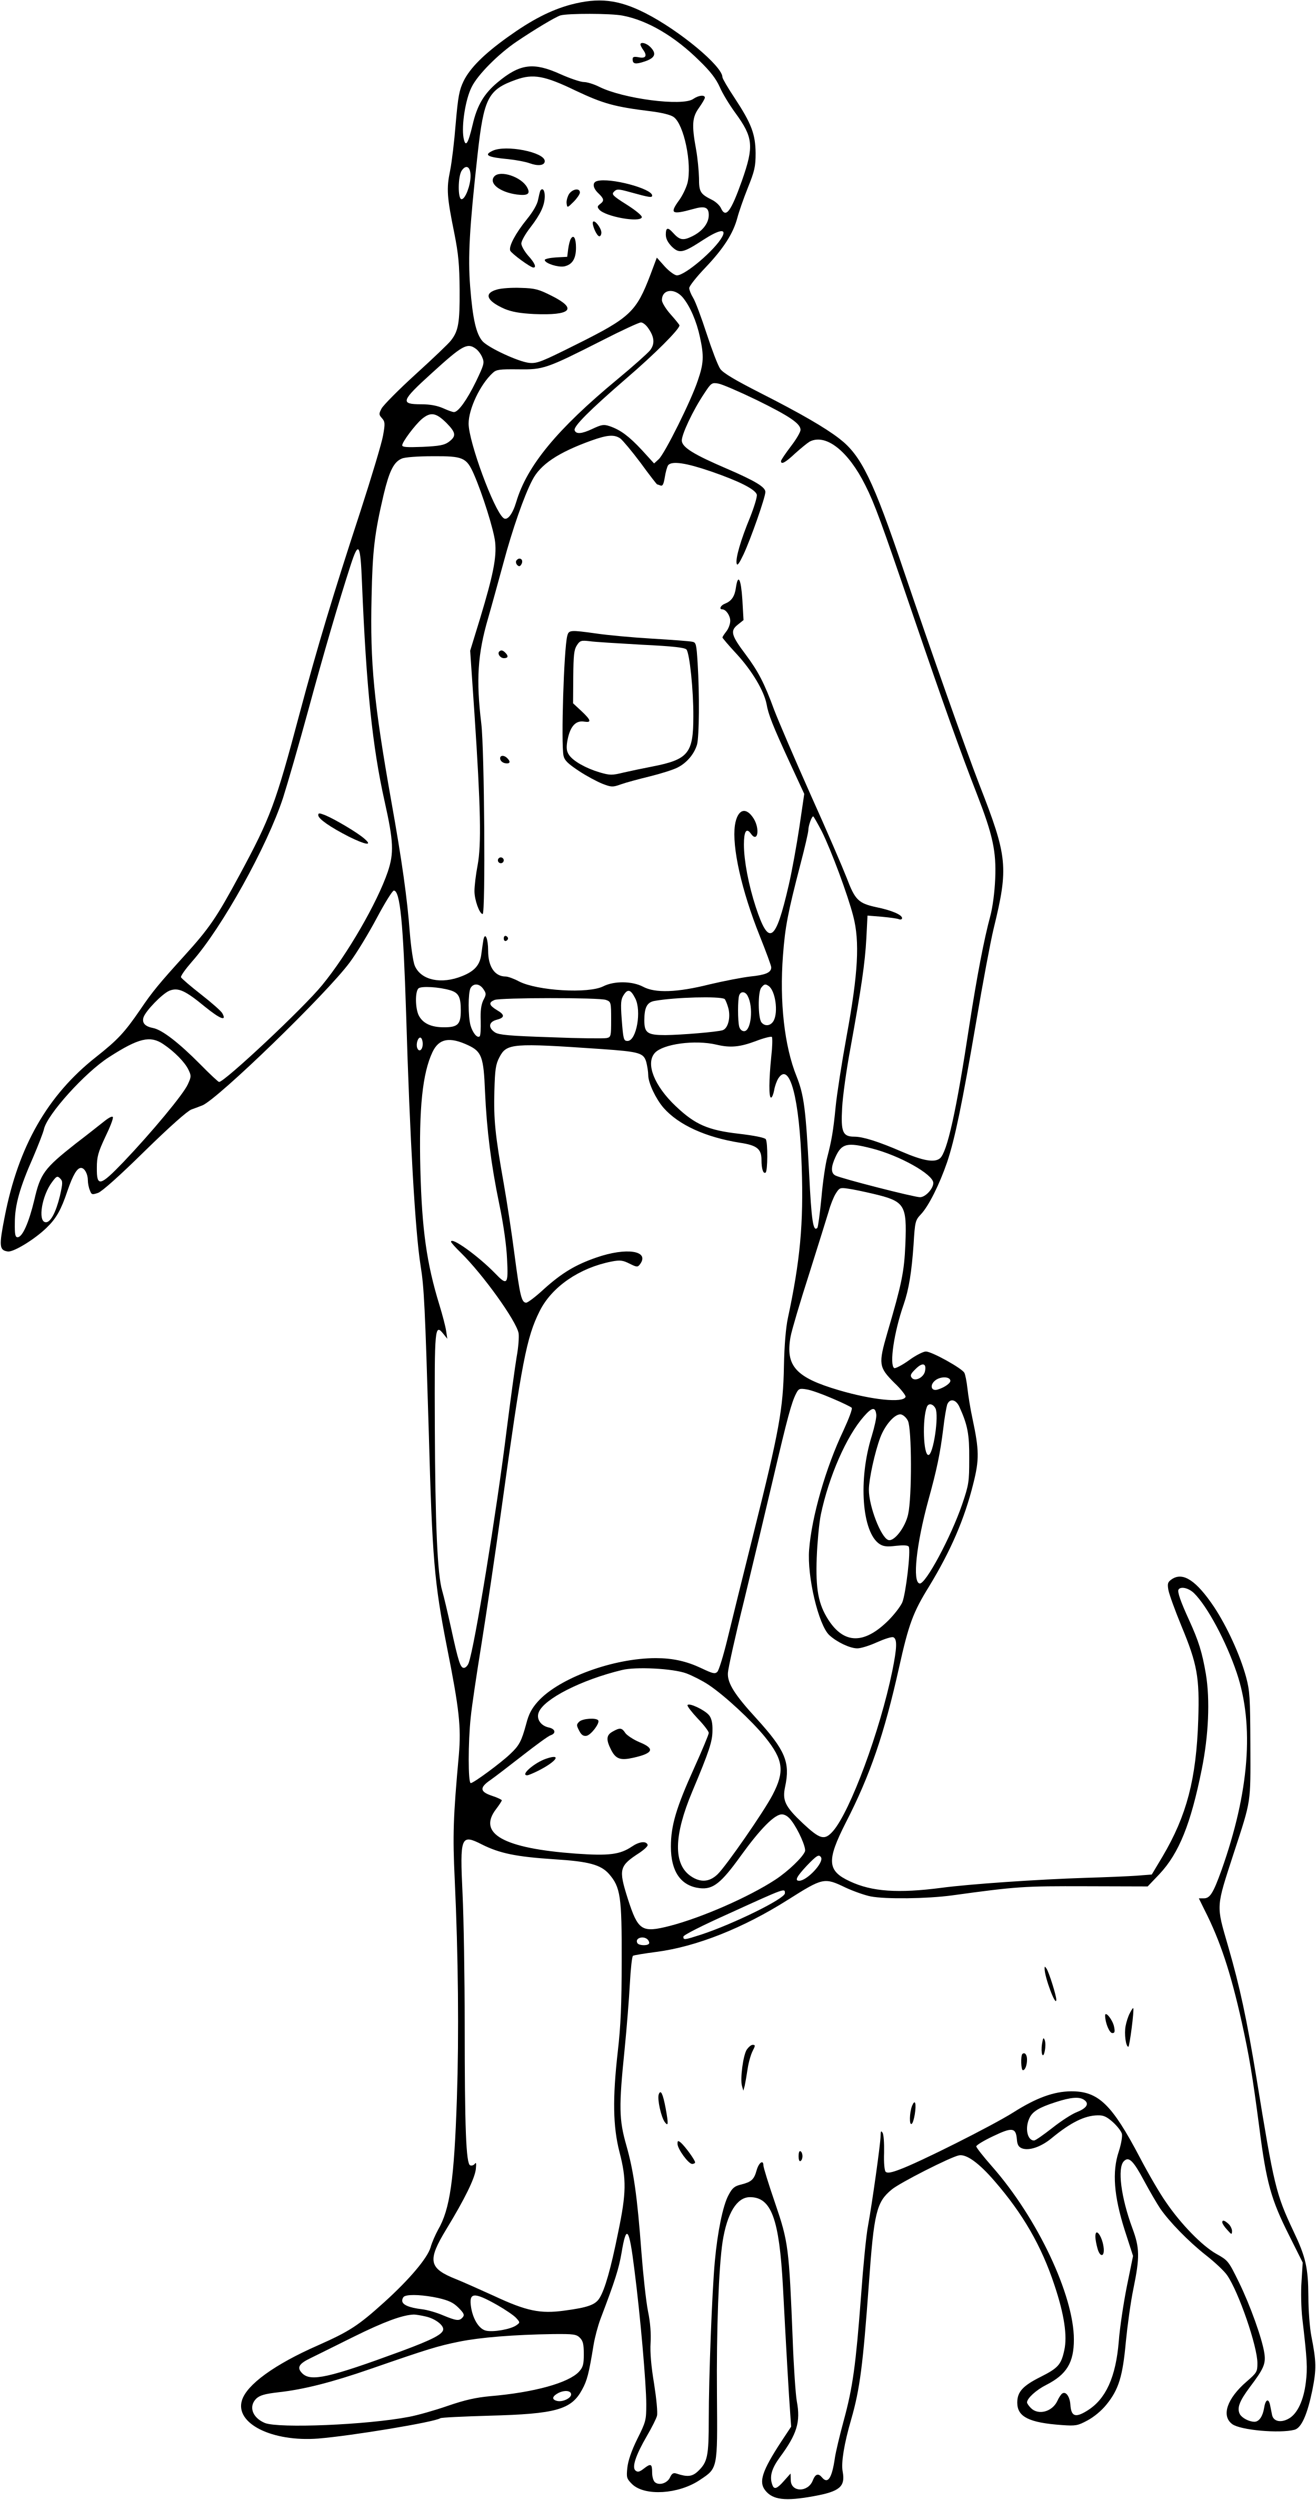 <?xml version="1.0" standalone="no"?>
<!DOCTYPE svg PUBLIC "-//W3C//DTD SVG 20010904//EN"
 "http://www.w3.org/TR/2001/REC-SVG-20010904/DTD/svg10.dtd">
<svg version="1.0" xmlns="http://www.w3.org/2000/svg"
 width="674pt" height="1280pt" viewBox="0 0 674 1280"
 preserveAspectRatio="xMidYMid meet">
<g transform="translate(0,1280) scale(0.1,-0.1)"
fill="#000000" stroke="none">
<path d="M2922 12776 c-102 -28 -198 -77 -322 -166 -120 -86 -193 -158 -226
-226 -22 -46 -28 -78 -40 -216 -7 -90 -20 -199 -29 -243 -19 -92 -16 -133 22
-320 21 -106 26 -160 27 -290 1 -168 -6 -210 -45 -259 -11 -15 -92 -92 -180
-172 -88 -80 -166 -159 -175 -176 -14 -27 -14 -31 2 -49 16 -18 17 -27 6 -88
-6 -37 -59 -213 -117 -392 -138 -421 -219 -689 -311 -1034 -123 -463 -149
-532 -307 -825 -118 -219 -155 -273 -284 -415 -126 -139 -163 -183 -225 -275
-81 -118 -115 -154 -226 -242 -249 -196 -398 -458 -468 -818 -30 -152 -28
-172 17 -178 29 -3 135 61 197 121 50 48 75 92 108 191 28 81 49 116 69 116
18 0 35 -31 35 -64 0 -13 4 -36 10 -50 9 -24 11 -24 42 -14 20 7 110 87 238
213 131 128 218 205 240 214 19 7 44 16 56 21 77 30 636 571 755 732 36 48 98
151 139 228 41 77 80 140 87 140 32 0 48 -161 63 -630 19 -644 47 -1121 74
-1290 18 -110 23 -215 42 -852 18 -650 28 -770 93 -1101 64 -321 73 -411 61
-553 -29 -319 -32 -411 -21 -639 18 -388 22 -795 11 -1120 -14 -416 -35 -567
-97 -673 -13 -24 -31 -64 -38 -90 -17 -55 -107 -162 -235 -278 -136 -123 -180
-151 -342 -223 -221 -97 -365 -201 -389 -282 -36 -118 155 -213 391 -195 171
14 594 84 625 104 5 4 118 9 250 13 343 9 421 31 476 133 26 47 35 82 59 229
6 37 22 98 36 135 75 197 93 255 107 335 25 151 39 134 66 -83 30 -232 61
-588 61 -690 0 -82 -2 -90 -46 -178 -30 -61 -47 -111 -51 -147 -5 -50 -4 -56
24 -84 64 -63 239 -53 349 22 90 60 89 54 86 432 -3 335 9 657 29 788 23 145
73 227 140 227 110 0 150 -111 169 -460 16 -306 31 -569 37 -645 l5 -70 -51
-77 c-98 -150 -116 -206 -82 -249 38 -49 102 -57 249 -30 133 24 162 49 148
125 -9 45 7 143 44 270 44 153 60 278 90 692 26 366 39 419 117 483 40 34 300
166 344 175 38 8 103 -39 183 -132 145 -167 240 -332 306 -531 51 -152 67
-262 51 -334 -16 -75 -32 -92 -121 -137 -92 -46 -120 -77 -120 -132 0 -73 60
-103 230 -115 69 -5 80 -3 130 24 32 17 71 49 96 80 63 77 84 144 100 321 8
83 25 207 39 274 33 161 32 208 -5 308 -59 159 -78 310 -44 344 25 26 48 4
104 -101 29 -54 66 -117 82 -141 47 -68 144 -168 234 -239 46 -36 95 -82 109
-103 59 -85 155 -364 155 -450 0 -44 -3 -49 -55 -94 -101 -87 -131 -176 -74
-218 41 -31 243 -49 319 -29 35 9 65 76 91 201 22 111 21 147 -5 280 -8 41
-15 131 -15 200 -1 149 -13 203 -77 337 -89 189 -99 230 -188 778 -51 310 -86
472 -145 676 -63 219 -65 194 29 484 89 272 85 249 84 550 -1 244 -3 277 -22
348 -31 114 -98 259 -164 359 -90 134 -158 180 -215 143 -22 -15 -25 -22 -19
-56 4 -22 34 -105 67 -185 81 -195 93 -262 86 -479 -10 -305 -59 -491 -183
-701 l-55 -92 -77 -6 c-42 -3 -160 -8 -262 -11 -248 -8 -595 -32 -738 -51
-222 -29 -356 -20 -469 33 -117 54 -120 106 -21 301 125 243 197 455 272 791
50 225 72 285 155 419 110 181 181 344 226 526 31 123 30 171 -4 331 -11 50
-22 119 -26 155 -4 36 -11 72 -16 81 -12 23 -167 109 -197 109 -13 0 -53 -20
-88 -46 -35 -25 -69 -42 -74 -39 -26 16 -1 185 48 325 27 78 41 166 51 308 7
118 9 124 38 155 39 41 95 153 134 267 40 120 76 294 149 720 33 195 73 409
89 475 77 316 72 367 -74 740 -68 176 -246 679 -385 1089 -158 468 -219 594
-331 680 -72 56 -202 131 -401 232 -134 68 -194 104 -209 125 -12 17 -43 98
-70 181 -27 83 -58 166 -69 183 -11 18 -20 40 -20 50 0 10 37 57 83 105 94 99
142 175 163 253 8 31 32 100 54 155 35 87 40 109 40 178 -1 97 -21 151 -108
283 -34 51 -62 99 -62 106 0 56 -220 239 -395 328 -138 70 -239 81 -383 43z
m267 -56 c127 -24 267 -106 393 -231 56 -54 85 -92 104 -134 14 -33 50 -92 80
-133 92 -126 96 -170 34 -347 -57 -160 -83 -195 -108 -140 -6 13 -26 32 -44
41 -62 31 -68 41 -68 113 -1 36 -7 102 -15 146 -23 125 -20 165 15 213 16 23
30 46 30 52 0 16 -33 12 -60 -7 -55 -38 -359 1 -482 63 -26 13 -61 24 -78 24
-16 0 -70 18 -119 40 -139 63 -208 54 -323 -42 -68 -57 -104 -116 -127 -215
-24 -102 -37 -121 -47 -68 -11 63 10 198 42 260 31 63 137 169 230 232 95 64
197 125 224 134 37 11 259 11 319 -1z m-241 -384 c142 -67 199 -83 387 -106
55 -7 100 -18 115 -29 53 -37 95 -241 71 -338 -7 -26 -26 -65 -42 -87 -51 -70
-40 -77 72 -46 59 17 79 9 79 -31 0 -42 -32 -83 -85 -109 -47 -23 -64 -20 -99
19 -26 29 -36 26 -36 -10 0 -21 10 -40 30 -61 39 -38 58 -34 162 34 82 53 120
59 97 16 -36 -67 -190 -198 -232 -198 -11 0 -39 20 -62 45 l-41 46 -33 -88
c-72 -189 -103 -219 -376 -355 -182 -91 -204 -100 -245 -96 -55 6 -206 76
-238 110 -33 37 -51 113 -64 280 -12 152 -4 298 38 678 32 288 53 331 197 382
87 31 146 21 305 -56z m-538 -437 c0 -48 -27 -119 -46 -119 -20 0 -19 118 1
147 23 33 45 19 45 -28z m1086 -621 c38 -45 72 -124 89 -205 21 -96 19 -134
-11 -221 -33 -101 -169 -374 -200 -403 l-24 -22 -62 68 c-66 71 -110 104 -166
123 -30 10 -41 8 -88 -14 -55 -26 -84 -28 -91 -7 -7 19 77 103 262 263 147
126 275 254 275 274 0 3 -20 28 -45 56 -25 28 -45 61 -45 73 0 56 63 64 106
15z m-177 -157 c33 -46 36 -82 10 -115 -12 -15 -88 -83 -168 -149 -308 -255
-462 -442 -517 -627 -19 -64 -47 -99 -66 -82 -49 40 -178 391 -178 483 0 75
59 200 123 259 19 18 34 20 132 19 129 -2 143 3 435 151 96 49 183 89 192 89
9 1 26 -12 37 -28z m-883 -106 c12 -8 27 -28 34 -45 12 -28 9 -37 -32 -123
-47 -96 -91 -157 -113 -157 -7 0 -32 9 -56 20 -30 13 -66 20 -111 20 -110 0
-105 16 54 160 156 142 181 156 224 125z m1439 -263 c169 -83 225 -121 225
-153 0 -11 -22 -49 -50 -85 -27 -36 -50 -69 -50 -75 0 -20 23 -7 73 40 29 26
62 53 74 60 82 42 197 -47 285 -224 47 -93 81 -186 246 -670 154 -451 242
-697 325 -910 82 -211 100 -294 94 -435 -3 -69 -13 -145 -25 -190 -32 -118
-68 -306 -107 -557 -67 -443 -114 -653 -151 -684 -28 -23 -86 -13 -195 34
-120 52 -199 77 -244 77 -59 0 -69 24 -62 147 3 60 22 196 42 303 57 314 75
438 82 564 l6 118 74 -6 c41 -4 80 -9 88 -13 8 -3 15 0 15 6 0 17 -53 40 -132
56 -92 20 -109 37 -152 151 -19 49 -101 240 -184 424 -82 184 -166 380 -187
435 -50 137 -82 198 -147 285 -73 97 -79 120 -40 151 l30 24 -6 105 c-7 107
-22 135 -33 61 -6 -45 -23 -69 -56 -82 -22 -8 -32 -29 -14 -29 19 0 41 -32 41
-59 0 -16 -9 -40 -20 -54 -11 -14 -20 -28 -20 -31 0 -3 33 -42 74 -86 78 -85
139 -188 152 -255 9 -53 31 -109 119 -300 l74 -160 -25 -170 c-14 -93 -38
-226 -54 -295 -68 -296 -102 -318 -169 -115 -37 113 -61 238 -61 321 0 68 13
88 36 55 34 -48 47 22 15 76 -40 65 -84 51 -97 -32 -16 -111 34 -335 127 -567
32 -80 59 -153 59 -161 0 -27 -29 -39 -108 -47 -42 -5 -135 -23 -207 -40 -167
-42 -280 -46 -342 -12 -56 29 -147 30 -203 2 -76 -39 -339 -23 -432 25 -26 14
-57 25 -68 25 -56 0 -90 50 -90 132 0 61 -15 98 -24 57 -2 -13 -7 -44 -10 -68
-6 -60 -33 -92 -97 -118 -109 -45 -214 -22 -245 53 -8 19 -19 94 -25 167 -13
175 -40 368 -95 675 -89 502 -109 706 -101 1044 5 241 15 325 62 526 29 121
52 167 93 184 15 7 83 12 157 12 157 1 174 -6 212 -92 43 -98 102 -284 109
-348 8 -78 -10 -168 -77 -390 l-51 -166 22 -322 c32 -480 36 -672 16 -777 -9
-47 -16 -106 -16 -132 0 -45 26 -117 42 -117 15 0 9 843 -7 975 -27 224 -19
355 35 540 16 55 51 183 79 285 44 165 105 341 147 421 41 81 133 142 302 203
84 30 118 32 149 11 12 -9 59 -65 104 -125 44 -61 83 -110 84 -110 2 0 10 -3
18 -6 11 -4 16 7 22 43 4 26 12 54 17 61 19 23 92 12 220 -32 145 -50 225 -91
234 -118 3 -10 -12 -60 -34 -116 -48 -116 -76 -212 -69 -238 3 -13 13 1 35 47
37 79 112 293 112 320 0 25 -51 56 -197 119 -168 72 -227 108 -231 142 -3 29
56 156 116 245 34 52 38 55 71 49 19 -3 107 -41 196 -84z m-1589 -117 c50 -51
52 -68 12 -98 -22 -16 -47 -21 -133 -25 -80 -3 -105 -2 -105 8 0 17 65 104
101 135 45 37 72 32 125 -20z m-432 -822 c22 -531 53 -836 116 -1117 46 -206
48 -264 16 -360 -54 -158 -207 -423 -336 -580 -95 -117 -500 -496 -528 -496
-4 0 -48 41 -97 91 -110 111 -195 176 -240 185 -42 8 -59 26 -50 55 11 33 95
120 132 136 45 18 80 3 183 -82 78 -63 112 -76 89 -34 -5 11 -54 54 -109 97
-54 42 -100 82 -103 88 -3 6 23 42 56 80 153 172 386 592 467 840 22 69 81
272 130 452 77 284 155 551 217 742 40 122 49 107 57 -97z m2355 -1270 c49
-99 133 -325 161 -434 34 -130 25 -294 -34 -614 -25 -137 -50 -299 -56 -360
-12 -125 -21 -175 -43 -260 -9 -33 -23 -126 -30 -208 -8 -81 -17 -150 -21
-154 -21 -22 -30 34 -42 279 -17 328 -26 400 -64 496 -63 155 -88 384 -70 619
11 148 25 219 89 466 23 87 41 166 41 177 0 22 17 70 25 70 2 0 22 -35 44 -77z
m-1733 -808 c15 -22 15 -27 -1 -57 -11 -24 -15 -54 -13 -105 1 -40 -1 -75 -5
-79 -12 -12 -36 17 -47 55 -13 47 -13 167 0 192 15 26 46 24 66 -6z m1460 17
c35 -23 51 -134 26 -179 -15 -26 -44 -30 -62 -8 -18 22 -19 157 -1 178 15 19
21 20 37 9z m-1628 -23 c41 -13 52 -34 52 -103 0 -71 -15 -86 -86 -86 -66 0
-108 20 -129 60 -18 35 -20 121 -2 139 13 13 106 8 165 -10z m945 -40 c34 -64
7 -219 -39 -219 -20 0 -22 8 -30 113 -6 82 -4 100 10 122 21 33 36 29 59 -16z
m576 12 c31 -57 18 -181 -18 -181 -11 0 -21 9 -25 23 -8 29 -8 141 0 161 8 22
31 20 43 -3z m-118 -16 c4 -3 13 -24 19 -46 13 -48 -1 -105 -29 -114 -29 -9
-211 -24 -293 -25 -92 0 -108 11 -108 75 0 67 14 93 52 100 105 19 333 25 359
10z m-607 -5 c25 -9 26 -12 26 -100 0 -85 -1 -90 -22 -95 -13 -3 -141 -2 -286
4 -214 7 -267 12 -287 25 -36 24 -32 53 7 64 44 11 45 26 3 50 -41 25 -44 39
-12 52 30 12 539 13 571 0z m846 -291 c-12 -118 -13 -209 -1 -209 5 0 12 17
16 38 3 20 13 47 21 60 58 90 109 -100 120 -453 10 -290 -8 -481 -71 -775 -10
-47 -18 -138 -20 -245 -4 -218 -24 -330 -154 -850 -55 -220 -116 -467 -136
-550 -20 -82 -43 -157 -51 -165 -12 -12 -22 -10 -81 18 -76 36 -147 52 -234
52 -218 0 -496 -102 -604 -222 -32 -36 -47 -64 -60 -115 -24 -88 -35 -110 -82
-154 -48 -46 -188 -149 -202 -149 -14 0 -14 210 0 338 5 53 30 219 54 368 24
150 72 469 105 710 103 744 127 866 193 999 62 126 205 224 371 256 42 8 56 6
90 -11 38 -19 42 -19 54 -3 51 69 -69 88 -224 34 -107 -37 -177 -79 -270 -163
-41 -38 -81 -68 -89 -68 -24 0 -32 35 -60 247 -14 109 -39 272 -55 363 -44
248 -52 328 -48 473 3 112 7 138 26 174 37 71 66 73 517 42 202 -14 221 -20
235 -67 5 -20 10 -50 10 -67 0 -40 39 -122 79 -168 77 -87 215 -150 390 -178
88 -13 111 -32 111 -88 0 -46 9 -73 21 -65 11 6 12 154 1 171 -5 8 -61 19
-138 28 -158 18 -224 47 -323 141 -110 104 -156 219 -107 273 42 46 206 68
316 42 71 -17 119 -12 200 18 41 16 78 25 83 22 4 -4 3 -50 -3 -102z m-1785
66 c0 -31 -19 -45 -28 -21 -8 20 4 57 17 53 6 -2 11 -16 11 -32z m-1329 -1
c57 -38 111 -93 129 -131 15 -31 15 -36 -3 -75 -22 -50 -186 -247 -329 -397
-121 -126 -138 -130 -137 -30 0 56 7 80 43 157 24 49 42 95 39 102 -2 7 -20
-2 -45 -22 -23 -18 -88 -70 -146 -114 -161 -127 -180 -153 -211 -287 -28 -117
-61 -192 -86 -192 -12 0 -15 15 -14 75 0 89 25 179 94 335 26 61 51 125 55
143 16 75 211 291 333 369 152 98 211 112 278 67z m1564 -7 c67 -32 77 -60 84
-235 9 -199 31 -374 73 -577 22 -105 37 -213 40 -282 7 -131 1 -138 -62 -72
-88 90 -225 188 -225 161 0 -4 23 -30 51 -57 113 -111 283 -348 295 -411 3
-19 -1 -74 -10 -122 -8 -48 -31 -216 -51 -373 -51 -415 -165 -1116 -195 -1195
-5 -13 -16 -24 -24 -24 -18 0 -28 30 -66 205 -17 77 -37 162 -45 189 -25 82
-36 346 -38 843 -2 508 0 528 44 473 l20 -25 -6 40 c-3 22 -19 83 -35 135 -65
212 -89 384 -97 690 -8 316 11 495 62 603 33 70 88 80 185 34z m2064 -527
c143 -36 316 -133 316 -177 0 -29 -40 -73 -68 -73 -30 0 -405 96 -433 111 -24
12 -24 43 0 95 32 70 60 76 185 44z m-4157 -243 c-21 -87 -50 -140 -75 -135
-39 7 -17 137 35 206 23 31 27 32 41 18 14 -14 14 -22 -1 -89z m4163 11 c165
-39 175 -55 167 -258 -6 -142 -18 -201 -92 -453 -47 -162 -45 -177 36 -258 34
-32 59 -65 57 -71 -11 -33 -173 -16 -342 34 -221 65 -274 124 -247 274 6 33
49 178 96 324 46 146 91 290 100 320 8 30 24 70 35 88 19 30 22 32 62 26 24
-3 81 -15 128 -26z m267 -911 c-8 -31 -51 -52 -67 -32 -10 12 -6 21 20 46 35
35 57 29 47 -14z m130 -44 c5 -13 -28 -37 -65 -48 -33 -10 -42 23 -12 47 25
20 71 21 77 1z m-605 -93 c50 -21 95 -43 100 -48 5 -5 -14 -55 -42 -116 -91
-191 -163 -443 -176 -611 -11 -136 48 -385 103 -437 39 -36 106 -68 144 -68
18 0 63 14 100 31 38 17 75 29 84 26 21 -9 19 -54 -5 -173 -63 -307 -215 -717
-303 -819 -44 -50 -66 -44 -156 40 -90 85 -105 116 -90 186 27 126 1 187 -146
349 -113 123 -150 182 -147 234 1 22 38 190 83 371 44 182 111 463 149 625 74
316 94 389 117 434 13 26 18 28 54 22 22 -3 80 -24 131 -46z m651 -42 c43 -94
52 -142 51 -268 0 -117 -2 -132 -36 -232 -58 -169 -188 -411 -218 -406 -38 7
-17 201 45 428 43 155 60 237 76 365 6 55 16 110 20 123 13 33 44 28 62 -10z
m-122 -9 c19 -37 -11 -239 -36 -239 -26 0 -32 184 -8 246 8 21 31 17 44 -7z
m-303 -32 c2 -14 -9 -63 -23 -109 -70 -223 -51 -494 40 -554 19 -12 37 -15 84
-9 37 4 61 3 65 -4 12 -18 -15 -244 -33 -286 -10 -22 -42 -63 -71 -92 -124
-123 -227 -122 -308 4 -51 80 -65 156 -59 318 3 77 12 176 21 220 41 195 131
401 220 502 42 48 59 51 64 10z m162 -32 c20 -40 21 -392 1 -479 -15 -68 -73
-142 -102 -131 -38 14 -99 174 -99 257 0 54 31 195 59 269 25 65 75 121 105
117 11 -2 28 -16 36 -33z m1465 -882 c69 -68 165 -248 219 -408 91 -270 64
-611 -78 -1011 -43 -119 -59 -144 -91 -144 l-25 0 29 -59 c80 -157 134 -320
191 -576 38 -173 54 -266 90 -541 36 -281 60 -366 152 -549 l70 -140 -6 -96
c-4 -52 -2 -138 4 -190 25 -213 27 -254 18 -327 -11 -92 -43 -160 -86 -185
-41 -24 -80 -16 -87 18 -3 14 -7 36 -10 50 -8 38 -24 30 -31 -16 -7 -42 -26
-69 -49 -69 -27 0 -64 19 -75 39 -16 31 -2 67 51 138 71 94 82 119 75 171 -10
73 -73 249 -131 367 -53 108 -55 111 -116 145 -72 41 -180 151 -257 264 -30
42 -90 145 -134 229 -144 274 -213 340 -353 339 -88 -1 -177 -33 -295 -108
-110 -69 -482 -256 -584 -293 -42 -16 -62 -19 -70 -11 -6 6 -10 46 -8 98 1 48
-2 94 -8 102 -7 12 -10 8 -10 -17 0 -37 -43 -343 -64 -458 -9 -44 -25 -206
-36 -360 -27 -357 -42 -467 -89 -640 -21 -77 -41 -162 -45 -190 -15 -104 -36
-136 -66 -100 -19 23 -34 18 -47 -15 -24 -63 -113 -62 -113 2 l-1 33 -33 -37
c-36 -41 -51 -47 -60 -22 -16 42 -5 83 38 142 88 119 107 181 87 287 -6 33
-16 175 -21 315 -19 473 -22 500 -90 699 -33 96 -60 183 -60 193 0 32 -24 15
-35 -25 -13 -47 -27 -59 -78 -72 -34 -8 -46 -17 -65 -53 -29 -52 -57 -188 -71
-342 -14 -153 -31 -592 -31 -808 0 -189 -6 -219 -56 -266 -29 -27 -53 -30
-110 -11 -15 5 -23 0 -32 -19 -13 -30 -55 -44 -77 -26 -9 7 -15 29 -15 51 0
45 -7 47 -44 18 -21 -16 -30 -18 -41 -9 -20 16 1 79 58 177 25 43 49 90 52
104 4 15 -3 88 -15 164 -15 89 -21 161 -18 208 3 47 -1 104 -13 162 -10 50
-25 187 -34 305 -21 282 -39 411 -77 545 -38 133 -39 197 -9 491 11 110 23
262 27 338 4 75 11 139 16 142 5 3 59 12 121 20 205 27 444 122 673 267 179
113 185 115 295 62 41 -19 98 -39 128 -45 78 -15 289 -12 416 5 335 46 367 48
687 47 l316 -1 61 64 c100 107 160 257 216 536 35 173 43 355 21 488 -19 111
-37 169 -86 276 -43 94 -61 145 -54 156 11 18 52 8 79 -18z m-2600 -411 c32
-12 83 -38 113 -58 82 -54 223 -185 291 -269 93 -116 101 -174 38 -295 -44
-85 -239 -366 -282 -407 -42 -40 -87 -43 -136 -10 -91 61 -89 207 7 435 87
207 103 256 103 312 1 37 -5 62 -17 77 -21 27 -105 67 -111 52 -1 -6 22 -36
53 -69 31 -32 56 -65 56 -73 0 -8 -34 -89 -75 -180 -91 -201 -119 -294 -119
-402 0 -128 51 -202 149 -213 67 -7 108 25 210 167 99 137 172 211 209 211 16
0 34 -11 50 -33 35 -46 75 -137 69 -156 -11 -30 -87 -103 -153 -146 -136 -89
-377 -194 -539 -236 -145 -37 -163 -25 -216 140 -48 152 -44 167 63 236 23 16
41 33 39 39 -7 21 -43 17 -81 -9 -61 -41 -117 -48 -287 -36 -370 27 -504 102
-409 227 16 21 30 42 30 46 0 3 -22 14 -50 23 -63 21 -65 42 -8 81 23 16 97
73 165 126 68 53 132 100 143 103 30 10 24 33 -10 40 -41 9 -64 44 -51 77 26
69 219 167 426 217 71 18 262 8 330 -17z m-1047 -876 c92 -46 175 -63 372 -76
177 -11 237 -28 279 -75 59 -68 66 -115 65 -445 0 -225 -5 -335 -20 -465 -27
-239 -25 -382 9 -515 36 -139 35 -208 -7 -410 -38 -189 -68 -292 -95 -336 -21
-35 -60 -49 -181 -65 -123 -17 -194 -2 -359 75 -75 34 -162 73 -195 86 -141
56 -148 95 -50 256 95 156 145 259 151 307 3 29 2 38 -5 28 -6 -8 -16 -11 -24
-8 -21 8 -28 190 -28 721 0 243 -5 544 -11 670 -14 293 -9 307 99 252z m1737
-66 c16 -26 -72 -120 -112 -120 -24 0 -13 21 38 76 53 55 63 61 74 44z m-185
-184 c0 -28 -264 -157 -427 -211 -90 -29 -93 -29 -93 -11 0 8 95 56 233 118
292 133 287 131 287 104z m-701 -239 c6 -8 8 -17 4 -20 -10 -11 -51 -8 -58 3
-17 27 33 42 54 17z m2235 -820 c26 -19 11 -42 -40 -62 -24 -9 -81 -46 -125
-81 -45 -35 -86 -64 -93 -64 -34 0 -48 63 -24 114 15 34 49 55 133 82 80 26
124 30 149 11z m146 -113 c22 -20 43 -47 46 -60 3 -13 -4 -53 -16 -90 -35
-104 -25 -228 30 -402 l43 -133 -32 -157 c-17 -86 -36 -212 -41 -279 -15 -184
-66 -298 -163 -357 -60 -37 -81 -29 -85 32 -3 41 -23 69 -41 57 -6 -3 -18 -21
-26 -39 -26 -55 -97 -74 -135 -36 -11 11 -20 24 -20 29 0 21 47 64 99 90 104
53 141 114 141 232 0 226 -186 621 -419 886 -45 51 -81 97 -81 103 0 6 39 30
86 52 98 47 117 45 122 -16 2 -28 9 -39 26 -46 37 -14 99 8 152 52 97 80 169
116 236 117 30 1 46 -7 78 -35z m-3457 -900 c56 -13 79 -24 105 -50 28 -28 32
-37 22 -49 -17 -20 -31 -19 -101 10 -32 14 -81 28 -107 31 -67 8 -102 23 -102
44 0 10 6 21 13 23 25 11 100 6 170 -9z m305 -37 c40 -23 83 -52 95 -65 21
-23 21 -24 3 -37 -29 -22 -124 -38 -159 -28 -34 9 -64 58 -74 117 -13 80 13
82 135 13z m-368 -58 c46 -10 90 -42 90 -65 0 -25 -54 -53 -213 -112 -372
-137 -465 -158 -509 -114 -29 29 -18 49 43 78 24 12 124 61 222 110 154 76
248 111 307 113 8 0 35 -4 60 -10z m790 -109 c16 -16 20 -33 20 -84 0 -53 -4
-67 -25 -90 -53 -57 -230 -106 -454 -125 -74 -7 -129 -19 -219 -50 -66 -23
-155 -48 -198 -56 -213 -41 -668 -60 -738 -31 -64 27 -84 85 -43 125 19 17 44
24 113 32 128 14 271 50 473 120 297 103 344 117 452 139 108 22 282 36 482
39 105 1 119 -1 137 -19z m-45 -290 c0 -20 -46 -41 -73 -33 -28 7 -24 24 9 41
30 15 64 12 64 -8z"/>
<path d="M3280 12572 c0 -4 7 -18 16 -30 20 -29 10 -43 -26 -35 -23 4 -30 2
-30 -10 0 -25 14 -28 64 -11 52 18 60 40 26 74 -20 20 -50 27 -50 12z"/>
<path d="M2523 12028 c-47 -22 -27 -33 81 -43 38 -4 87 -13 109 -21 44 -16 77
-11 77 11 0 46 -200 85 -267 53z"/>
<path d="M2531 11896 c-29 -35 29 -80 116 -92 56 -7 71 3 53 36 -29 55 -140
91 -169 56z"/>
<path d="M3058 11873 c-26 -7 -22 -36 7 -63 29 -28 31 -38 8 -55 -14 -11 -15
-15 -4 -28 30 -36 208 -68 218 -40 3 8 -30 35 -77 65 -73 46 -79 53 -65 67 14
14 22 14 83 -3 101 -28 112 -29 112 -17 0 35 -216 93 -282 74z"/>
<path d="M2767 11823 c-2 -5 -7 -25 -11 -45 -4 -24 -26 -62 -57 -100 -59 -73
-94 -139 -86 -161 6 -15 104 -87 119 -87 17 0 6 25 -27 61 -19 22 -35 50 -35
62 0 13 21 50 46 82 53 69 74 114 74 161 0 31 -12 45 -23 27z"/>
<path d="M2914 11806 c-8 -14 -14 -35 -12 -48 3 -23 4 -23 36 9 17 17 32 39
32 47 0 25 -38 19 -56 -8z"/>
<path d="M3037 11664 c-7 -12 19 -74 33 -74 5 0 10 9 10 19 0 23 -35 68 -43
55z"/>
<path d="M2924 11578 c-5 -7 -11 -31 -14 -53 l-5 -40 -57 -3 c-32 -2 -58 -8
-58 -13 0 -17 67 -39 100 -33 41 9 60 39 60 96 0 48 -12 69 -26 46z"/>
<path d="M2547 11318 c-71 -19 -56 -58 36 -99 39 -16 78 -23 152 -27 189 -8
224 26 93 92 -69 35 -87 40 -160 42 -46 2 -100 -2 -121 -8z"/>
<path d="M2644 9929 c-3 -6 -1 -16 5 -22 9 -9 14 -8 21 3 9 15 4 30 -10 30 -5
0 -12 -5 -16 -11z"/>
<path d="M2905 9543 c-17 -69 -32 -546 -19 -612 5 -24 21 -40 78 -78 39 -26
94 -55 121 -66 47 -18 53 -18 95 -3 25 9 92 27 149 41 57 14 120 34 141 45 48
24 86 70 100 118 11 42 13 256 3 416 -6 97 -8 107 -27 110 -12 3 -104 10 -206
16 -102 6 -230 18 -284 26 -137 19 -143 19 -151 -13z m380 -44 c166 -8 223
-15 231 -25 16 -20 36 -211 35 -343 0 -189 -26 -220 -211 -256 -47 -9 -113
-23 -148 -31 -57 -14 -68 -14 -120 1 -71 21 -137 58 -158 90 -12 18 -14 35 -9
67 13 77 42 111 88 103 38 -6 34 8 -15 54 l-43 40 1 135 c1 111 4 139 18 161
16 25 22 27 65 22 25 -4 145 -11 266 -18z"/>
<path d="M2557 9464 c-11 -11 5 -34 24 -34 22 0 24 11 7 28 -13 13 -22 15 -31
6z"/>
<path d="M2562 8913 c2 -10 13 -19 26 -21 24 -4 29 7 10 26 -18 18 -40 15 -36
-5z"/>
<path d="M2550 8395 c0 -8 7 -15 15 -15 8 0 15 7 15 15 0 8 -7 15 -15 15 -8 0
-15 -7 -15 -15z"/>
<path d="M2580 7995 c0 -9 5 -15 11 -13 6 2 11 8 11 13 0 5 -5 11 -11 13 -6 2
-11 -4 -11 -13z"/>
<path d="M1630 8626 c0 -19 63 -62 157 -110 87 -43 123 -48 80 -11 -33 30
-148 98 -199 120 -33 13 -38 13 -38 1z"/>
<path d="M5350 2720 c0 -45 59 -201 60 -159 0 21 -37 139 -50 159 -9 13 -10
13 -10 0z"/>
<path d="M5787 2493 c-9 -16 -18 -45 -22 -66 -8 -40 1 -107 14 -107 6 0 31
190 25 198 -1 2 -9 -9 -17 -25z"/>
<path d="M5660 2480 c0 -37 22 -90 37 -90 12 0 14 7 9 32 -7 36 -46 84 -46 58z"/>
<path d="M5337 2336 c-8 -50 5 -84 14 -37 4 19 4 43 0 54 -6 17 -9 14 -14 -17z"/>
<path d="M3825 2306 c-19 -28 -35 -151 -25 -186 l7 -25 7 25 c3 14 10 53 15
87 5 34 17 75 26 92 14 27 14 31 0 31 -8 0 -21 -11 -30 -24z"/>
<path d="M5236 2283 c-9 -10 -7 -83 3 -83 11 0 21 25 21 55 0 25 -12 39 -24
28z"/>
<path d="M3374 2077 c-9 -23 12 -118 31 -143 18 -24 19 -10 4 72 -14 74 -25
97 -35 71z"/>
<path d="M4671 2017 c-13 -34 -15 -100 -2 -92 12 7 25 88 18 107 -3 8 -9 2
-16 -15z"/>
<path d="M3470 1823 c0 -26 56 -103 75 -103 8 0 15 4 15 8 0 12 -52 83 -73
101 -15 12 -17 11 -17 -6z"/>
<path d="M4090 1760 c0 -18 4 -29 10 -25 6 3 10 15 10 25 0 10 -4 22 -10 25
-6 4 -10 -7 -10 -25z"/>
<path d="M6260 1421 c0 -6 11 -23 25 -38 23 -26 24 -26 25 -7 0 11 -8 28 -18
37 -21 19 -32 22 -32 8z"/>
<path d="M2966 3984 c-14 -14 -14 -18 0 -45 11 -22 21 -29 37 -27 23 3 70 65
61 79 -9 15 -82 10 -98 -7z"/>
<path d="M3138 3934 c-33 -18 -35 -41 -8 -94 24 -47 48 -55 114 -40 103 23
112 47 30 80 -30 13 -62 34 -71 46 -18 28 -28 29 -65 8z"/>
<path d="M2797 3795 c-61 -21 -134 -85 -97 -85 6 0 32 11 58 24 94 48 121 89
39 61z"/>
<path d="M5610 1348 c0 -13 5 -40 11 -61 12 -44 35 -45 32 -1 -5 60 -43 115
-43 62z"/>
</g>
</svg>
